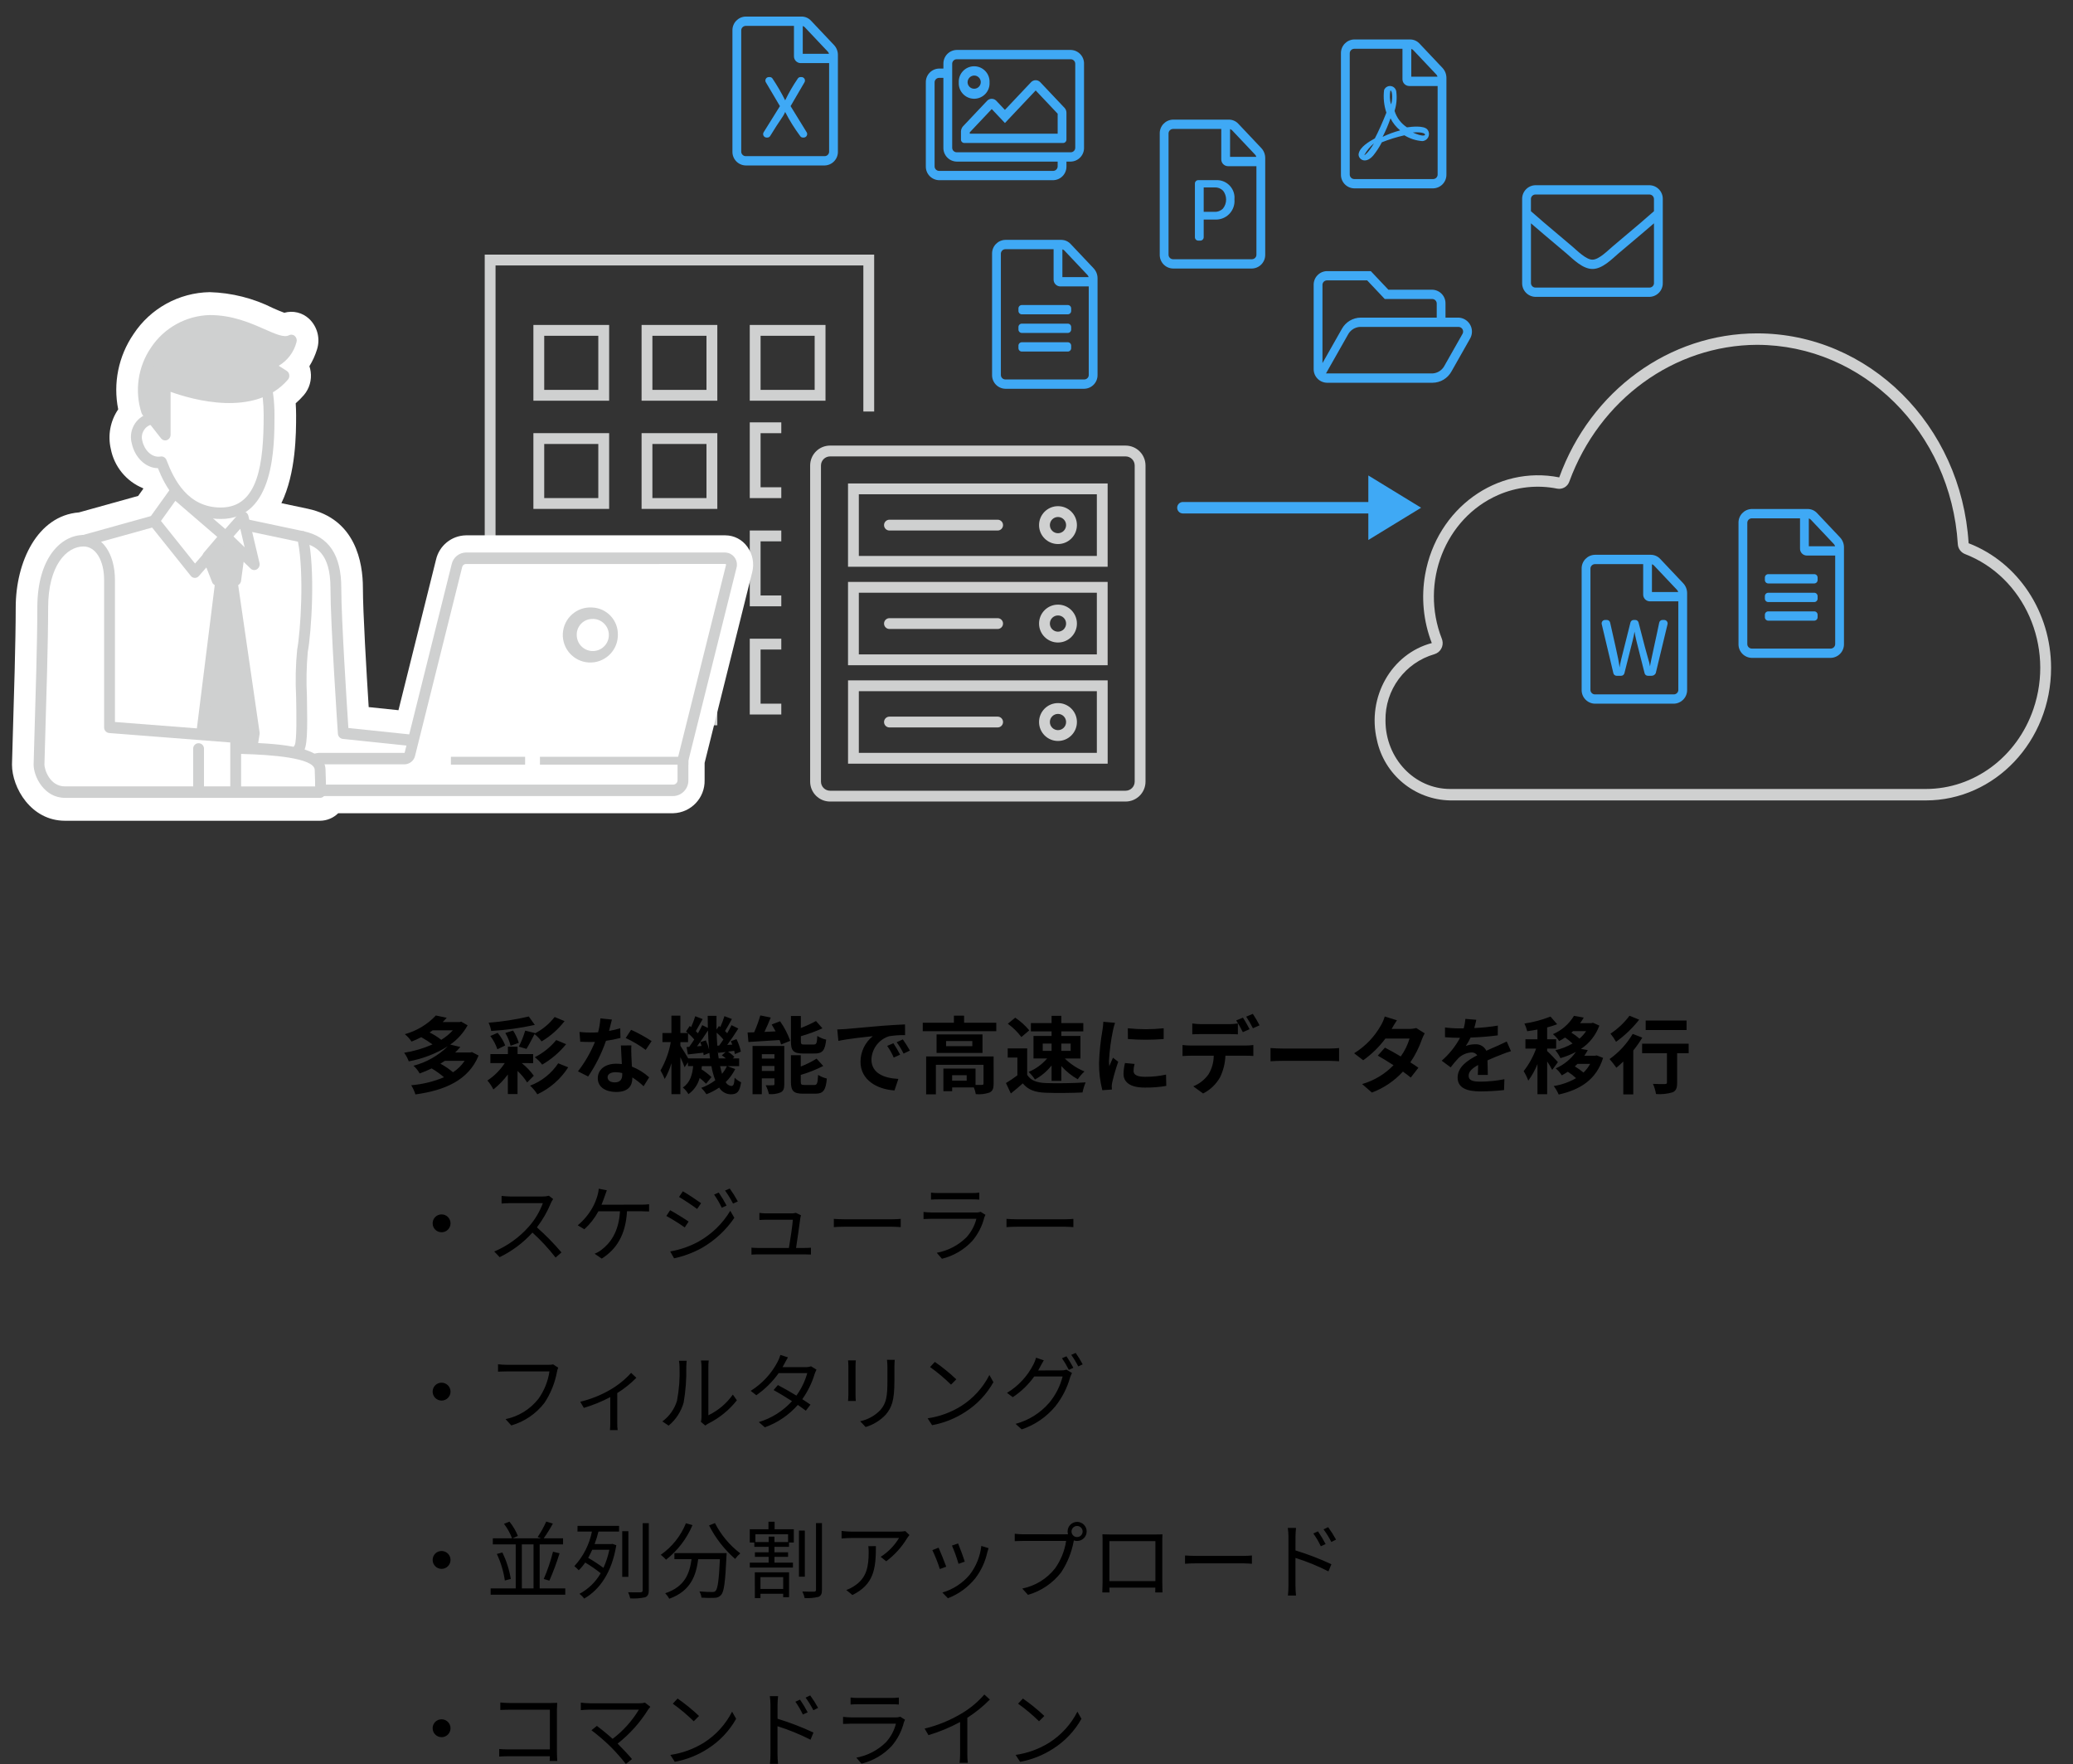 <?xml version="1.0" encoding="UTF-8"?><svg id="_レイヤー_1" xmlns="http://www.w3.org/2000/svg" xmlns:xlink="http://www.w3.org/1999/xlink" viewBox="0 0 665.6 566.286"><rect x="0" y="0" width="665.6" height="566.286" fill="#333333" stroke="none"/><defs><style>.cls-1{fill:#000;}.cls-1,.cls-2,.cls-3,.cls-4,.cls-5{stroke-width:0px;}.cls-6{clip-path:url(#clippath-2);}.cls-2{fill:none;}.cls-7{clip-path:url(#clippath-1);}.cls-8{clip-path:url(#clippath);}.cls-3{fill:#cfd0d0;}.cls-4{fill:#3fa9f5;}.cls-9{clip-path:url(#clippath-3);}.cls-5{fill:#fff;}</style><clipPath id="clippath"><rect class="cls-2" width="665.6" height="265.6"/></clipPath><clipPath id="clippath-1"><rect class="cls-2" x="3.846" y="19.566" width="654.706" height="243.918"/></clipPath><clipPath id="clippath-2"><polygon class="cls-2" points="153.898 78.267 153.898 257.147 250.858 257.147 250.858 132.11 284.154 132.11 284.154 78.267 153.898 78.267"/></clipPath><clipPath id="clippath-3"><rect class="cls-2" x="3.846" y="5.317" width="654.706" height="258.168"/></clipPath></defs><path id="_パス_12258" class="cls-1" d="M138.914,392.723c-.008,1.573,1.26,2.855,2.833,2.864.012 0.0.025 0.0.037-0,1.573.012,2.858-1.253,2.87-2.826 0-.015 0-.029,0-.044.005-1.573-1.267-2.852-2.84-2.857-.01-0-.02-0-.03 0-1.573-.012-2.858,1.253-2.87,2.826-0.0.012-0.0.025-0.0.037ZM176.229,383.862c-.66.177-1.343.259-2.026.243h-10.428c-.81,0-2.35-.135-2.728-.189v2.458c.297-.027,1.783-.135,2.728-.135h10.536c-1.024,2.756-2.544,5.302-4.484,7.51-3.062,3.475-6.866,6.217-11.13,8.023l1.729,1.81c3.989-1.924,7.567-4.602,10.536-7.888,2.706,2.452,5.192,5.137,7.429,8.023l1.891-1.648c-2.43-2.871-5.067-5.562-7.888-8.05,1.86-2.424,3.386-5.086,4.538-7.915.19-.413.416-.809.675-1.182l-1.378-1.06ZM193.14,386.732c.405-.973.756-1.945,1.027-2.728.189-.567.432-1.27.675-1.891l-2.593-.507c-.057.733-.193,1.457-.405,2.161-.37,1.314-.887,2.583-1.54,3.782-1.224,2.221-2.855,4.192-4.809,5.808l2.134,1.27c1.821-1.657,3.347-3.612,4.511-5.781h6.923c-.378,6.848-3.303,10.387-5.95,12.386-.667.521-1.406.942-2.195,1.249l2.296,1.567c4.647-2.972,7.672-7.483,8.104-15.209h4.559c.621,0,1.675.027,2.533.081v-2.33c-.841.096-1.686.141-2.533.135l-12.737.007ZM230.772,382.849l-1.486.648c.945,1.333,1.768,2.748,2.458,4.228l1.54-.702c-.753-1.446-1.595-2.844-2.519-4.187l.007.014ZM234.317,381.552l-1.52.648c.961,1.328,1.819,2.728,2.566,4.187l1.54-.702c-.777-1.433-1.643-2.816-2.593-4.14l.007.007ZM219.243,382.444l-1.216,1.81c1.567.919,4.511,2.87,5.808,3.863l1.27-1.857c-1.168-.858-4.275-2.938-5.869-3.829l.007.014ZM215.191,401.759l1.243,2.195c3.133-.666,6.149-1.795,8.949-3.35,4.149-2.391,7.704-5.687,10.401-9.644l-1.303-2.262c-2.486,4.144-6.017,7.563-10.239,9.914-2.827,1.534-5.886,2.593-9.057,3.134l.007.014ZM215.164,388.522l-1.216,1.837c2.04,1.111,4.013,2.34,5.909,3.681l1.243-1.891c-1.189-.831-4.349-2.776-5.943-3.64l.007.014ZM255.598,400.638c.378-2.485,1.162-7.834,1.378-9.671.043-.286.106-.568.189-.844l-1.648-.777c-.438.129-.894.193-1.351.189h-8.206c-.714-.015-1.427-.071-2.134-.169v2.276c.675-.027,1.378-.081,2.161-.081h8.584c-.081,1.54-.864,6.808-1.27,9.077h-9.779c-.844,0-1.594-.054-2.242-.108v2.242c.783-.054,1.405-.081,2.242-.081h14.804c.567,0,1.567.027,2.053.054v-2.195c-.567.054-1.54.081-2.134.081l-2.647.007ZM267.728,393.939c.844-.081,2.269-.135,3.755-.135h14.831c1.216,0,2.35.108,2.891.135v-2.647c-.594.054-1.567.135-2.918.135h-14.804c-1.52,0-2.945-.081-3.755-.135v2.647ZM314.869,389.022c-.474.176-.981.25-1.486.216h-14.237c-.876-.01-1.751-.066-2.62-.169v2.269c.946-.054,1.972-.081,2.62-.081h14.352c-.557,2.226-1.659,4.278-3.208,5.97-2.604,2.57-5.923,4.295-9.523,4.95l1.675,1.918c3.703-.906,7.062-2.867,9.671-5.646,1.898-2.213,3.249-4.841,3.944-7.672.093-.271.211-.533.351-.783l-1.54-.973ZM298.93,385.105c.729-.054,1.594-.081,2.431-.081h10.59c.919,0,1.837.027,2.485.081v-2.242c-.815.105-1.637.15-2.458.135h-10.617c-.813.014-1.625-.032-2.431-.135v2.242ZM323.162,393.939c.844-.081,2.269-.135,3.755-.135h14.831c1.216,0,2.35.108,2.891.135v-2.647c-.594.054-1.567.135-2.918.135h-14.804c-1.52,0-2.945-.081-3.755-.135l-0,2.647ZM138.914,446.753c0,1.585,1.285,2.87,2.87,2.87,1.585,0,2.87-1.285,2.87-2.87,0-1.585-1.285-2.87-2.87-2.87-1.573-.012-2.858,1.253-2.87,2.826-0.0.015-0.0.029,0,.044ZM177.6,438c-.469.107-.951.152-1.432.135h-13.555c-.891,0-1.945-.081-2.701-.169v2.377c.702-.027,1.621-.081,2.701-.081h13.805c-.466,3.175-1.682,6.194-3.546,8.807-2.633,3.346-6.365,5.653-10.536,6.511l1.837,2.026c4.226-1.219,7.953-3.755,10.637-7.24,1.999-3.015,3.368-6.404,4.025-9.962.079-.465.215-.919.405-1.351l-1.641-1.054ZM202.642,440.728c-2.009,2.22-4.362,4.101-6.97,5.572-2.934,1.671-6.09,2.917-9.374,3.701l1.162,1.972c2.936-.876,5.779-2.036,8.489-3.465v8.273c0,.81-.054,1.918-.108,2.323h2.485c-.112-.769-.157-1.546-.135-2.323v-9.57c2.231-1.384,4.289-3.027,6.132-4.896l-1.682-1.587ZM214.691,457.667c2.316-1.924,3.995-4.505,4.815-7.402.654-3.791.937-7.636.844-11.481,0-.81.108-1.621.135-1.945h-2.492c.128.649.192,1.31.189,1.972.14,3.639-.132,7.282-.81,10.86-.803,2.667-2.453,5-4.701,6.646l2.019,1.351ZM226.469,457.64c.284-.238.592-.446.918-.621,3.585-1.785,6.73-4.34,9.212-7.483l-1.297-1.837c-2.012,2.848-4.718,5.135-7.861,6.646v-15.588c-.001-.668.038-1.336.115-1.999h-2.485c.107.661.163,1.329.169,1.999v16.182c-.002.512-.066,1.022-.189,1.52l1.418,1.182ZM260.407,438.614c-.572.203-1.177.294-1.783.27h-7.375c.216-.351.405-.675.567-1.0.27-.507.756-1.432,1.182-2.134l-2.431-.783c-.215.748-.505,1.472-.864,2.161-1.995,3.848-4.991,7.086-8.672,9.374l1.81,1.405c2.783-1.934,5.21-4.335,7.172-7.098h9.185c-.723,2.593-1.903,5.035-3.485,7.213-2.107-1.27-4.376-2.566-5.943-3.377l-1.378,1.594c1.52.844,3.782,2.195,5.909,3.566-2.883,3.166-6.571,5.491-10.671,6.727l1.945,1.675c4.081-1.46,7.725-3.933,10.59-7.186,1.027.702,1.918,1.351,2.566,1.857l1.486-1.945c-.675-.486-1.594-1.108-2.62-1.756,1.744-2.441,3.076-5.152,3.944-8.023.174-.5.382-.987.621-1.459l-1.756-1.081ZM272.293,436.723c.054.507.108,1.459.108,1.945v8.996c0,.81-.081,1.675-.108,2.08h2.485c-.054-.486-.081-1.378-.081-2.053v-9.016c0-.648.027-1.432.081-1.945l-2.485-.007ZM284.801,436.534c.054.648.135,1.432.135,2.323v4.268c0,5.106-.324,7.294-2.269,9.536-1.747,1.827-4.008,3.081-6.484,3.593l1.756,1.857c2.455-.721,4.674-2.083,6.43-3.944,1.945-2.323,2.81-4.457,2.81-10.941v-4.363c0-.891.054-1.675.108-2.323l-2.485-.007ZM300.166,437.21l-1.54,1.648c2.386,1.703,4.635,3.591,6.727,5.646l1.702-1.702c-2.151-2.031-4.452-3.898-6.882-5.585l-.007-.007ZM297.843,455.31l1.432,2.215c3.783-.692,7.391-2.127,10.617-4.221,3.774-2.394,6.894-5.69,9.077-9.59l-1.297-2.296c-2.064,4.062-5.18,7.495-9.023,9.941-3.286,2.055-6.964,3.403-10.799,3.958l-.007-.007ZM333.34,439.945c.216-.378.432-.756.621-1.135.27-.486.756-1.405,1.182-2.107l-2.485-.844c-.197.751-.48,1.476-.844,2.161-1.917,3.778-4.856,6.942-8.483,9.131l1.857,1.378c2.684-1.77,5.017-4.021,6.882-6.639h9.118c-.79,3.093-2.257,5.972-4.295,8.429-2.839,3.295-6.604,5.658-10.806,6.781l1.965,1.776c4.192-1.414,7.912-3.956,10.752-7.348,2.2-2.756,3.826-5.925,4.782-9.32.163-.495.371-.975.621-1.432l-1.783-1.081c-.567.181-1.161.264-1.756.243l-7.328.007ZM340.985,436.028c.819,1.189,1.552,2.435,2.195,3.728l1.459-.648c-.668-1.274-1.408-2.51-2.215-3.701l-1.439.621ZM343.957,434.947c.841,1.174,1.591,2.412,2.242,3.701l1.432-.648c-.668-1.271-1.417-2.499-2.242-3.674l-1.432.621ZM138.914,500.782c0,1.585,1.285,2.87,2.87,2.87,1.585,0,2.87-1.285,2.87-2.87,0-1.585-1.285-2.87-2.87-2.87-1.573-.012-2.858,1.253-2.87,2.826-0.0.015-0.0.029,0,.044ZM167.55,495.785h3.755v14.129h-3.748l-.007-14.129ZM173.277,509.913v-14.129h7.51v-1.945h-6.213c1.073-1.517,2.056-3.096,2.945-4.728l-2.134-.648c-.769,1.736-1.691,3.399-2.756,4.971l1.108.405h-9.158l1.702-.756c-.663-1.659-1.574-3.207-2.701-4.593l-1.756.702c1.08,1.418,1.954,2.983,2.593,4.647h-6.18v1.945h7.355v14.129h-8.057v2.026h23.962v-2.026h-8.219ZM159.527,498.864c1.274,2.693,2.139,5.561,2.566,8.51l1.918-.486c-.491-2.951-1.401-5.816-2.701-8.51l-1.783.486ZM176.397,507.428c1.254-2.863,2.346-5.794,3.269-8.78l-2.107-.507c-.75,2.994-1.743,5.921-2.972,8.753l1.81.534ZM195.646,497.513c-.401,2.003-1.036,3.953-1.891,5.808-1.572-1.159-3.206-2.23-4.896-3.208.459-.837.891-1.702,1.297-2.593l5.491-.007ZM185.414,491.678h4.647c-.829,4.146-2.782,7.985-5.646,11.096.5.406.97.849,1.405,1.324.778-.754,1.475-1.587,2.08-2.485,1.728,1.038,3.388,2.184,4.971,3.431-1.602,2.802-3.962,5.096-6.808,6.619.572.436,1.084.947,1.52,1.52,4.971-2.87,8.861-8.348,10.299-17.127l-1.243-.432-.324.054h-5.403c.5-1.305.915-2.64,1.243-3.998h6.619v-1.837h-13.339l-.02,1.837ZM201.758,491.543h-1.972v14.669h1.972v-14.669ZM206.35,488.977v21.531c0,.486-.216.648-.702.675-.507,0-2.161.027-3.971-.027.297.631.523,1.292.675,1.972,1.602.103,3.211-.016,4.782-.351.844-.351,1.182-.946,1.182-2.296v-21.504l-1.965-0ZM220.236,489.004c-1.652,4.089-4.459,7.609-8.077,10.131.611.473,1.18.997,1.702,1.567,3.725-2.918,6.644-6.737,8.483-11.096l-2.107-.601ZM216.535,498.594v1.945h5.511c-.621,4.538-2.107,8.834-8.456,10.941.514.525.952,1.118,1.303,1.763,6.862-2.485,8.591-7.375,9.286-12.697h6.97c-.324,6.808-.702,9.509-1.405,10.185-.243.297-.567.351-1.135.351-.621,0-2.296-.027-4.052-.189.368.609.599,1.291.675,1.999,1.412.096,2.828.114,4.241.054.799.008,1.561-.338,2.08-.946.919-1.027,1.324-4.133,1.702-12.427.027-.27.054-.973.054-.973l-16.776-.007ZM227.665,489.706c2.076,4.088,4.919,7.738,8.375,10.752.477-.657,1.03-1.255,1.648-1.783-3.404-2.592-6.183-5.916-8.131-9.725l-1.891.756ZM251.472,506.293v3.809h-7.301v-3.809h7.301ZM242.368,513.02h1.803v-1.378h7.294v1.108h1.891v-7.996h-10.995l.007,8.267ZM253.038,495.055h-4.376v-1.756h-1.857v1.756h-4.255v-2.512h10.482l.007,2.512ZM248.716,488.518h-1.979v2.404h-5.997v4.268h1.459v1.378h4.593v1.756h-4.403v1.459h4.403v1.857h-6.051v1.594h13.859v-1.594h-5.937v-1.857h4.376v-1.459h-4.376v-1.756h4.674v-1.378h1.54v-4.268h-6.166l.007-2.404ZM258.414,491.354h-1.891v14.797h1.891v-14.797ZM262.001,488.95v21.396c0,.459-.169.594-.594.621-.507,0-2.107.027-3.782-.054.334.667.58,1.376.729,2.107,1.487.096,2.981-.032,4.43-.378.844-.351,1.135-.946,1.135-2.323v-21.369h-1.918ZM278.804,496.359c.075.646.111,1.295.108,1.945,0,4.511-.594,8.375-4.782,10.941-.747.496-1.555.893-2.404,1.182l1.972,1.621c6.889-3.431,7.537-8.375,7.537-15.702l-2.431.013ZM290.69,491.523c-.626.101-1.257.158-1.891.169h-15.507c-1.03-.016-2.058-.088-3.08-.216v2.431c1.023-.108,2.051-.164,3.08-.169h15.365c-1.463,2.448-3.48,4.518-5.889,6.045l1.783,1.432c2.705-2.025,4.989-4.558,6.727-7.456.189-.297.54-.702.729-.973l-1.317-1.263ZM307.629,495.494l-1.972.675c.821,1.909,1.525,3.867,2.107,5.862l1.999-.702c-.351-1.195-1.668-4.761-2.134-5.842v.007ZM315.085,496.278c-.376,3.362-1.665,6.558-3.728,9.239-2.291,2.74-5.348,4.734-8.78,5.727l1.783,1.837c3.455-1.322,6.495-3.542,8.807-6.43,1.867-2.452,3.176-5.283,3.836-8.294.108-.351.216-.783.405-1.351l-2.323-.729ZM301.361,496.845l-1.999.783c.938,1.97,1.741,4,2.404,6.078l2.053-.756c-.513-1.412-1.918-4.95-2.458-6.112v.007ZM345.828,493.441c-.984.001-1.782-.796-1.783-1.78v-.003c0-.985.798-1.783,1.783-1.783s1.783.798,1.783,1.783-.798,1.783-1.783,1.783h0ZM328.511,492.55c-.903-.011-1.804-.067-2.701-.169v2.377c.675-.027,1.621-.081,2.674-.081h13.832c-.478,3.172-1.693,6.188-3.546,8.807-2.628,3.346-6.364,5.645-10.536,6.484l1.837,2.026c4.222-1.214,7.947-3.74,10.637-7.213,1.999-3.015,3.368-6.404,4.025-9.962l.054-.297c.331.111.678.168,1.027.169,1.69.02,3.077-1.335,3.096-3.026.02-1.69-1.335-3.077-3.026-3.096s-3.077,1.335-3.096,3.026c-.004.317.042.632.135.935-.324.027-.621.027-.891.027l-13.521-.007ZM370.978,494.744v12.832h-14.777v-12.832h14.777ZM373.194,494.663c0-.675,0-1.432.054-2.107-.81.054-1.783.054-2.377.054h-14.507c-.621,0-1.351-.027-2.404-.054.054.648.054,1.486.054,2.107v13.278c0,.946-.054,2.945-.081,3.269h2.323c-.027-.189-.027-.844-.054-1.54h14.75c0,.729-.027,1.351-.027,1.54h2.323c-.027-.297-.054-2.377-.054-3.242l-0-13.305ZM380.488,502.011c.844-.081,2.269-.135,3.755-.135h14.831c1.216,0,2.35.108,2.891.135v-2.661c-.594.054-1.567.135-2.918.135h-14.804c-1.52,0-2.945-.081-3.755-.135l0,2.661ZM428.979,494.258c-.757-1.386-1.603-2.722-2.533-3.998l-1.486.702c.947,1.28,1.787,2.635,2.512,4.052l1.506-.756ZM425.629,495.69c-.729-1.412-1.55-2.775-2.458-4.079l-1.486.675c.922,1.295,1.726,2.669,2.404,4.106l1.54-.702ZM415.958,493.313c0-.81.081-1.972.169-2.81h-2.647c.149.929.222,1.869.216,2.81v15.709c.001,1.065-.055,2.129-.169,3.188h2.593c-.11-1.059-.167-2.123-.169-3.188v-8.888c3.643,1.146,7.185,2.592,10.59,4.322l.946-2.296c-3.736-1.746-7.591-3.226-11.535-4.43l.007-4.417ZM138.914,554.812c-0,1.585,1.285,2.87,2.87,2.87,1.585,0,2.87-1.285,2.87-2.87 0-1.585-1.285-2.87-2.87-2.87h-0c-1.573-.012-2.858,1.253-2.87,2.826-0.0.015-0.0.029,0,.044ZM178.93,565.321c-.027-.432-.108-1.648-.108-2.62v-13.94c0-.648.054-1.486.081-2.107-.54.027-1.351.054-1.999.054h-13.318c-.984-.003-1.967-.059-2.945-.169v2.404c.648-.027,1.972-.081,2.972-.081h12.94v12.751h-13.264c-1.135,0-2.296-.081-2.999-.135v2.431c.729-.054,1.945-.108,3.053-.108h13.21c-.027.648-.027,1.216-.054,1.52l2.431-0ZM207.08,546.579c-.561.164-1.145.236-1.729.216h-16.101c-.922-.011-1.843-.083-2.756-.216v2.431c.54-.054,1.702-.169,2.756-.169h15.885c-2.184,3.635-5.045,6.818-8.429,9.374-1.837-1.648-4.052-3.431-5.052-4.16l-1.749,1.398c2.174,1.64,4.24,3.418,6.186,5.322,1.724,1.744,3.347,3.584,4.863,5.511l1.972-1.567c-1.081-1.324-2.999-3.35-4.62-4.971,3.895-3.055,7.223-6.769,9.833-10.975.205-.297.431-.579.675-.844l-1.736-1.351ZM217.561,545.282l-1.54,1.648c2.386,1.703,4.635,3.591,6.727,5.646l1.702-1.702c-2.153-2.036-4.456-3.908-6.889-5.599v.007ZM215.231,563.376l1.432,2.215c3.783-.692,7.391-2.127,10.617-4.221,3.774-2.394,6.894-5.69,9.077-9.59l-1.297-2.296c-2.063,4.064-5.179,7.5-9.023,9.948-3.289,2.051-6.969,3.394-10.806,3.944ZM262.676,548.274c-.757-1.386-1.603-2.722-2.533-3.998l-1.486.702c.942,1.283,1.778,2.64,2.499,4.059l1.52-.763ZM259.326,549.706c-.729-1.412-1.55-2.775-2.458-4.079l-1.486.675c.919,1.295,1.722,2.669,2.398,4.106l1.547-.702ZM249.655,547.329c0-.81.081-1.972.169-2.81h-2.654c.149.929.222,1.869.216,2.81v15.723c.001,1.065-.055,2.129-.169,3.188h2.593c-.11-1.059-.166-2.123-.169-3.188v-8.888c3.648,1.148,7.195,2.596,10.603,4.329l.946-2.296c-3.736-1.746-7.591-3.226-11.535-4.43v-4.437ZM289.042,551.111c-.474.176-.981.25-1.486.216h-14.244c-.876-.01-1.751-.066-2.62-.169v2.269c.946-.054,1.972-.081,2.62-.081h14.352c-.557,2.226-1.659,4.278-3.208,5.97-2.601,2.565-5.915,4.288-9.509,4.944l1.675,1.918c3.703-.906,7.062-2.867,9.671-5.646,1.898-2.213,3.249-4.841,3.944-7.672.093-.271.211-.533.351-.783l-1.547-.966ZM273.104,547.194c.729-.054,1.594-.081,2.431-.081h10.59c.919,0,1.837.027,2.485.081v-2.242c-.815.105-1.637.15-2.458.135h-10.617c-.813.014-1.625-.032-2.431-.135v2.242ZM316.057,543.986c-2.042,2.349-4.439,4.363-7.105,5.97-3.746,2.267-7.819,3.944-12.076,4.971l1.243,2.107c3.521-1.058,6.924-2.472,10.158-4.221v10.212c-.001.966-.057,1.931-.169,2.891h2.647c-.125-.958-.181-1.924-.169-2.891v-11.562c2.621-1.682,5.049-3.648,7.24-5.862l-1.769-1.614ZM328.43,545.282l-1.54,1.648c2.386,1.703,4.635,3.591,6.727,5.646l1.702-1.702c-2.153-2.036-4.456-3.908-6.889-5.599l0.0.007ZM326.107,563.382l1.432,2.215c3.783-.692,7.391-2.127,10.617-4.221,3.774-2.394,6.894-5.69,9.077-9.59l-1.297-2.296c-2.064,4.062-5.18,7.495-9.023,9.941-3.289,2.051-6.969,3.394-10.806,3.944l0.0.007Z"/><path id="_パス_12257" class="cls-1" d="M149.187,340.557c-.982,1.464-2.25,2.713-3.728,3.674-1.251-1.057-2.609-1.981-4.052-2.756.507-.297.973-.594,1.432-.919l6.348 0ZM145.405,330.751c-1.09,1.191-2.345,2.219-3.728,3.053-1.162-.905-2.411-1.692-3.728-2.35.351-.243.675-.459 1-.702h6.457ZM151.537,337.748l-.567.135h-4.836c.593-.561,1.152-1.156,1.675-1.783l-3.242-.756c2.304-1.612,4.209-3.727,5.572-6.186l-2.053-1.182-.54.135h-5.403c.459-.459.891-.919,1.297-1.378l-3.492-.736c-2.704,2.879-6.152,4.955-9.962,5.997.828.686,1.553,1.486,2.154,2.377,1.061-.409,2.099-.878,3.107-1.405,1.259.687,2.469,1.461,3.62,2.317-2.904,1.289-5.965,2.191-9.104,2.681.62.845,1.12,1.773,1.486,2.756,4.446-.805,8.7-2.446,12.535-4.836-3.066,3.009-6.866,5.163-11.022,6.247.796.706,1.463,1.545,1.972,2.479,1.32-.46,2.61-1.001,3.863-1.621,1.402.831,2.73,1.78,3.971,2.837-3.357,1.397-6.912,2.263-10.536,2.566.574.92,1.028,1.909,1.351,2.945,9.266-1.27,17.013-4.457,20.288-12.481l-2.134-1.108ZM168.631,330.859c-.52,1.772-1.207,3.491-2.053,5.133l2.458.729c.756-1.182,1.702-3.026,2.593-4.755.857.68,1.62,1.47,2.269,2.35,2.85-1.682,5.353-3.892,7.375-6.511l-3.188-1.324c-1.71,2.212-3.887,4.02-6.375,5.295l.081-.135-3.161-.783ZM178.592,333.885c-1.879,2.305-4.227,4.184-6.889,5.511.903.673,1.704,1.474,2.377,2.377,2.943-1.699,5.548-3.924,7.686-6.565l-3.174-1.324ZM162.248,331.616c.766,1.276,1.335,2.66,1.688,4.106l2.647-.946c-.435-1.39-1.053-2.717-1.837-3.944l-2.499.783ZM169.786,326.321c-4.247.996-8.564,1.664-12.913,1.999.402.839.686,1.73.844,2.647,4.709-.275,9.388-.926,13.994-1.945l-1.925-2.701ZM162.215,335.62c-.582-1.475-1.403-2.845-2.431-4.052l-2.357,1.013c.988,1.287,1.755,2.73,2.269,4.268l2.519-1.229ZM171.184,341.294v-2.897h-4.998v-2.377h-3.107v2.377h-5.626v2.891h4.62c-1.458,2.223-3.354,4.126-5.572,5.592.762.869,1.406,1.834,1.918,2.87,1.747-1.399,3.308-3.015,4.647-4.809v6.288h3.107v-7.429c1.185,1.094,2.223,2.338,3.086,3.701l2.134-2.161c-1.095-1.522-2.395-2.886-3.863-4.052l3.654.007ZM179.234,341.348c-2.18,3.283-5.34,5.795-9.03,7.179.899.816,1.681,1.752,2.323,2.783,4.062-1.889,7.502-4.897,9.914-8.672l-3.208-1.29ZM209.22,334.216c-2.097-1.376-4.299-2.587-6.585-3.62l-1.742,2.641c2.271,1.041,4.426,2.318,6.43,3.809l1.898-2.83ZM199.144,330.109c-1.178.359-2.378.641-3.593.844.378-1.432.702-2.783.919-3.647l-3.701-.378c-.096,1.511-.343,3.009-.736,4.471-.81.054-1.621.081-2.404.081-1.191-.001-2.381-.064-3.566-.189l.243,3.134c1.162.054,2.242.081,3.35.081.459,0,.919,0,1.378-.027-1.387,3.382-3.223,6.562-5.457,9.455l3.269,1.648c2.398-3.553,4.323-7.404,5.727-11.454,1.566-.212,3.118-.519,4.647-.919l-.074-3.1ZM199.792,344.995c-.007,1.432-.601,2.479-2.411,2.479-1.459,0-2.296-.675-2.296-1.675,0-.946 1-1.594,2.533-1.594.728.007,1.454.097,2.161.27l.014.52ZM199.36,335.62c.081,1.621.216,3.971.297,5.97-.567-.054-1.182-.108-1.81-.108-3.728,0-5.909,2.026-5.909,4.647-.007,2.938,2.607,4.424,5.93,4.424,3.809,0,5.16-1.945,5.16-4.43v-.243c1.295.827,2.508,1.776,3.62,2.837l1.783-2.87c-1.62-1.474-3.497-2.637-5.538-3.431-.081-1.324-.135-2.62-.169-3.377-.027-1.182-.081-2.296,0-3.431l-3.363.014ZM233.399,342.266c-.413.884-.939,1.711-1.567,2.458-.216-.729-.432-1.567-.621-2.458l2.188-0ZM220.972,339.774c-.648-1.135-1.945-3.208-2.512-4.052v-1.162h2.458v-2.87c.717.614,1.384,1.284,1.992,2.006-.54.864-1.108,1.675-1.621,2.377l-.844.054.432,2.377c1.52-.169,3.188-.378,4.944-.567.054.297.081.567.108.81l1.837-.729c.081.594.169,1.182.216,1.756h-7.01ZM224.835,334.56c.165.398.309.803.432,1.216l-1.459.108c1.162-1.52,2.431-3.404,3.512-5.079.054,2.161.189,4.241.378,6.213-.25-1.041-.603-2.055-1.054-3.026l-1.81.567ZM230.319,335.695c-.108-1.351-.189-2.728-.216-4.187.781.669,1.504,1.404,2.161,2.195-.459.702-.919,1.378-1.351,1.945l-.594.047ZM230.765,339.774c-.135-.81-.243-1.648-.324-2.533l.169.756c.756-.081,1.54-.189,2.377-.27l-1.216,1.054c.45.309.883.643,1.297 1l-2.303-.007ZM233.547,342.259h3.782v-2.485h-2.046l.507-.459c-.608-.651-1.295-1.223-2.046-1.702l1.999-.27c.09.347.162.699.216,1.054l1.918-.81c-.296-1.385-.768-2.727-1.405-3.991l-1.81.648c.169.351.324.729.459,1.108l-1.621.101c1.182-1.594,2.485-3.566,3.566-5.268l-2.195-1.081c-.378.783-.864,1.702-1.378,2.593l-.702-.702c.675-1.054,1.459-2.512,2.215-3.863l-2.404-.919c-.36,1.191-.802,2.355-1.324,3.485l-.432-.324-.783,1.135c-.027-1.432-.027-2.891,0-4.403h-2.837c0,1.324.027,2.62.054,3.883l-1.81-.891c-.378.81-.844,1.702-1.378,2.62-.189-.216-.432-.459-.675-.702.648-1.081,1.432-2.566,2.195-3.863l-2.377-.919c-.369,1.188-.811,2.352-1.324,3.485l-.459-.351-1.182,1.756c.189.169.405.324.594.507h-2.411v-5.572h-2.87v5.572h-2.884v2.918h2.674c-.57,3.201-1.684,6.28-3.296,9.104.525.87.977,1.783,1.351,2.728.921-1.601,1.646-3.306,2.161-5.079v9.962h2.87v-11.887c.54,1.182,1.081,2.431,1.351,3.242l1.081-1.594v1.216h1.675c-.27,2.728-.946,5.295-3.323,6.889.73.589,1.342,1.311,1.803,2.127,1.77-1.253,3.041-3.09,3.593-5.187.74.555,1.433,1.17,2.073,1.837l1.729-2.134c-.989-.928-2.063-1.76-3.208-2.485.054-.324.108-.675.135-1.027h3.053c.27,1.549.686,3.068,1.243,4.538-1.37,1.037-2.892,1.857-4.511,2.431.633.62,1.195,1.308,1.675,2.053,1.439-.548,2.809-1.264,4.079-2.134.783,1.305,2.179,2.12,3.701,2.161,2.107,0,2.87-.81,3.35-3.863-.769-.368-1.472-.861-2.08-1.459-.135,2.127-.385,2.647-1.06,2.647-.777-.076-1.46-.545-1.81-1.243,1.244-1.216,2.276-2.631,3.053-4.187l-2.512-.946ZM261.589,338.207c2.485,0,3.323-1,3.674-4.457-1.007-.226-1.967-.626-2.837-1.182-.108,2.35-.297,2.756-1.162,2.756h-2.938c-1.027,0-1.182-.108-1.182-1.081v-1.594c2.367-.671,4.681-1.518,6.923-2.533l-2.067-2.337c-1.572.85-3.196,1.599-4.863,2.242v-3.856h-3.188v8.131c0,2.972.756,3.917,3.917,3.917l3.721-.007ZM244.61,343.799v-1.594h4.052v1.594h-4.052ZM248.662,338.423v1.405h-4.052v-1.405h4.052ZM251.823,335.776h-10.191v15.507h2.978v-5.106h4.052v1.81c0,.324-.108.405-.432.405-.792.042-1.585.042-2.377,0,.461.898.806,1.851,1.027,2.837,1.286.128,2.583-.058,3.782-.54.891-.459,1.162-1.243,1.162-2.647l-0-12.265ZM247.771,328.887c.432.702.864,1.459,1.27,2.215l-3.593.169c.675-1.432,1.405-3.053,2.026-4.62l-3.35-.675c-.536,1.85-1.198,3.662-1.979,5.423-.756.027-1.459.054-2.107.054l.27,3.053c2.756-.169,6.43-.378,9.995-.621.198.464.361.943.486,1.432l2.945-1.182c-.803-2.231-1.902-4.343-3.269-6.281l-2.695,1.033ZM258.354,348.311c-1.054,0-1.243-.135-1.243-1.081v-2.154c2.49-.726,4.905-1.687,7.213-2.87l-2.134-2.35c-1.611 1-3.311,1.848-5.079,2.533v-3.647h-3.161v8.483c0,2.972.783,3.883,3.944,3.883h3.836c2.593,0,3.404-1.054,3.755-4.863-.991-.244-1.938-.638-2.81-1.168-.135,2.728-.324,3.242-1.243,3.242l-3.08-.007ZM286.854,334.911l-1.999.844c.83,1.173,1.536,2.43,2.107,3.748l2.053-.919c-.646-1.267-1.368-2.494-2.161-3.674ZM289.88,333.669l-1.972.919c.846,1.147,1.588,2.367,2.215,3.647l2.026-.973c-.693-1.237-1.45-2.436-2.269-3.593ZM268.835,330.481l.351,3.674c3.107-.675,8.726-1.27,11.049-1.52-2.49,2.011-3.94,5.039-3.944,8.24,0,5.808,5.295,8.834,10.914,9.185l1.243-3.701c-4.538-.216-8.645-1.81-8.645-6.213.107-3.438,2.369-6.436,5.646-7.483,1.705-.278,3.433-.396,5.16-.351l-.027-3.444c-1.891.081-4.809.243-7.564.459-4.896.432-9.32.844-11.562,1.027-.507.047-1.54.101-2.62.128ZM310.384,346.933h-4.674v-1.756h4.674v1.756ZM319.029,339.153h-21.666v12.157h3.134v-9.482h15.29v6.024c0,.324-.108.405-.507.432-.297.027-1.135.027-2.053,0v-5.234h-10.32v7.26h2.81v-1.216h6.97c.295.692.504,1.418.621,2.161,1.478.134,2.968-.038,4.376-.507,1.054-.486,1.351-1.351,1.351-2.837l-.007-8.76ZM312.194,335.857h-8.429v-1.648h8.429v1.648ZM300.713,332.075v5.943h14.75v-5.943h-14.75ZM309.547,328.32v-2.269h-3.269v2.269h-10.002v2.728h23.611v-2.728h-10.34ZM343.775,335.019v2.35h-2.999v-2.35l2.999-0ZM334.806,335.019h2.837v2.35h-2.837l0-2.35ZM337.642,332.561h-5.808v7.24h4.376c-1.618,1.884-3.653,3.364-5.943,4.322.783.715,1.464,1.533,2.026,2.431,2.074-1.124,3.894-2.662,5.349-4.518v4.944h3.134v-4.748c1.51,1.695,3.29,3.128,5.268,4.241.624-.916,1.349-1.759,2.161-2.512-2.357-.964-4.504-2.377-6.321-4.16h5.025v-7.24h-6.132v-1.459h7.051v-2.674h-7.051v-2.323h-3.134v2.323h-6.646v2.674h6.646v1.459ZM330.483,330.778c-1.304-1.565-2.823-2.939-4.511-4.079l-2.377,1.945c1.655,1.2,3.121,2.641,4.349,4.275l2.539-2.141ZM329.808,336.559h-6.247v2.945h3.107v5.7c-1.176.899-2.402,1.729-3.674,2.485l1.567,3.35c1.459-1.135,2.647-2.195,3.836-3.242,1.756,2.107,3.971,2.87,7.294,2.999,3.208.135,8.645.081,11.887-.081.223-1.112.558-2.198 1-3.242-3.593.27-9.671.351-12.832.216-2.81-.108-4.836-.844-5.943-2.647l.007-8.483ZM362.124,330.103l.027,3.458c3.821.297,7.66.297,11.481,0v-3.458c-3.825.406-7.683.406-11.508,0ZM361.206,341.26c-.279,1.14-.435,2.305-.466,3.478,0,2.728,2.195,4.403,6.808,4.403,2.319.036,4.637-.145,6.923-.54l-.081-3.62c-2.201.478-4.447.714-6.7.702-2.701,0-3.728-.702-3.728-1.891.011-.758.12-1.512.324-2.242l-3.08-.29ZM354.256,328.023c-.032.878-.123,1.754-.27,2.62-.622,3.499-.993,7.038-1.108,10.59-.028,2.951.326,5.893,1.054,8.753l3.08-.216c-.027-.378-.027-.81-.054-1.108.023-.418.08-.834.169-1.243.521-2.22,1.159-4.412,1.911-6.565l-1.675-1.297c-.378.864-.81,1.756-1.182,2.701-.075-.573-.111-1.151-.108-1.729.187-3.297.62-6.575,1.297-9.806.173-.804.389-1.597.648-2.377l-3.762-.324ZM404.423,329.157c-.647-1.266-1.369-2.493-2.161-3.674l-2.134.891c.804,1.193,1.526,2.438,2.161,3.728l2.134-.946ZM401.215,330.4c-.507-1-1.459-2.701-2.134-3.701l-2.161.891c.784,1.209,1.496,2.463,2.134,3.755l2.161-.946ZM394.542,331.967c.946,0,1.999.027,2.918.081v-3.485c-.966.139-1.941.211-2.918.216h-8.834c-.967-.003-1.933-.075-2.891-.216v3.485c.81-.054,1.972-.081,2.891-.081l8.834 0ZM382.277,335.641c-.867-.002-1.733-.058-2.593-.169v3.546c.756-.054,1.81-.108,2.593-.108h7.429c-.007,2.105-.586,4.169-1.675,5.97-1.227,1.732-2.927,3.073-4.896,3.863l3.161,2.296c2.282-1.155,4.171-2.96,5.43-5.187,1.058-2.167,1.648-4.533,1.729-6.943h6.511c.756,0,1.783.027,2.458.081v-3.512c-.815.106-1.636.162-2.458.169l-17.688-.007ZM407.941,340.692c1-.081,2.81-.135,4.349-.135h14.5c1.135,0,2.512.108,3.161.135v-4.241c-.702.054-1.918.169-3.161.169h-14.507c-1.405,0-3.377-.081-4.349-.169l.007,4.241ZM454.711,330.022c-.766.207-1.557.307-2.35.297h-5.538l.027-.027c.324-.567,1.027-1.81,1.675-2.756l-3.917-1.216c-.281.994-.69,1.948-1.216,2.837-2.06,3.674-5.024,6.761-8.611,8.969l2.918,2.242c2.729-1.934,5.136-4.286,7.132-6.97h7.753c-.622,2.06-1.578,4.004-2.83,5.754-1.81-1.081-3.647-2.107-5.079-2.837l-2.296,2.566c1.378.783,3.208,1.891,5.052,3.08-2.774,2.861-6.247,4.948-10.077,6.051l3.134,2.728c3.804-1.426,7.217-3.731,9.962-6.727.869.597,1.708,1.237,2.512,1.918l2.458-3.161c-.675-.486-1.594-1.108-2.593-1.729,1.567-2.29,2.821-4.779,3.728-7.402.243-.663.542-1.305.891-1.918l-2.735-1.702ZM477.714,345.076c-.027-1.216-.081-3.188-.108-4.674,1.648-.756,3.161-1.351,4.349-1.81,1.039-.441,2.104-.82,3.188-1.135l-1.351-3.107c-.973.459-1.918.919-2.945,1.378-1.108.486-2.242.946-3.62,1.594-.643-1.365-2.061-2.192-3.566-2.08-1.033-.008-2.059.175-3.026.54.598-.849,1.114-1.754,1.54-2.701,2.919-.088,5.831-.322,8.726-.702l.027-3.134c-2.503.416-5.029.678-7.564.783.324-1.081.507-1.999.648-2.647l-3.512-.297c-.073,1.034-.254,2.057-.54,3.053h-1.297c-1.572.009-3.142-.091-4.701-.297v3.134c1.459.135,3.431.189,4.511.189h.324c-1.502,2.786-3.498,5.275-5.889,7.348l2.87,2.134c.773-1.027,1.602-2.01,2.485-2.945,1.133-1.09,2.618-1.741,4.187-1.837.738-.044,1.444.305,1.857.919-3.053,1.567-6.294,3.728-6.294,7.132,0,3.458,3.161,4.457,7.348,4.457,2.527-.015,5.052-.159,7.564-.432l.108-3.485c-2.503.497-5.046.76-7.598.783-2.62,0-3.883-.405-3.883-1.891,0-1.324,1.081-2.377,3.053-3.458-.027,1.162-.054,2.404-.108,3.188l3.215-0ZM500.217,340.969c-.507-.594-2.728-2.945-3.458-3.546v-.79h2.891v-2.992h-2.891v-3.809c1.089-.278,2.16-.621,3.208-1.027l-2.134-2.458c-2.699,1.059-5.508,1.812-8.375,2.242.393.782.692,1.607.891,2.458,1.054-.135,2.161-.324,3.296-.54v3.134h-3.863v2.992h3.431c-.944,2.608-2.293,5.052-3.998,7.24.602.962,1.101,1.985,1.486,3.053,1.207-1.648,2.199-3.443,2.951-5.342v9.698h3.107v-10.536c.601.872,1.142,1.784,1.621,2.728l1.837-2.506ZM510.564,341.537c-.563,1.032-1.283,1.971-2.134,2.783-.875-.733-1.808-1.395-2.789-1.979.297-.27.594-.54.864-.81l4.059.007ZM509.267,331.028c-.592.898-1.311,1.705-2.134,2.398-.802-.72-1.67-1.363-2.593-1.918.189-.169.378-.324.54-.486l4.187.007ZM512.671,338.808l-.567.108h-3.404c.404-.581.774-1.185,1.108-1.81l-2.195-.378c2.721-1.797,4.792-4.42,5.909-7.483l-2.053-.919-.507.135h-3.62c.43-.569.821-1.167,1.168-1.79l-3.134-.567c-1.576,2.624-3.939,4.685-6.754,5.889.769.639,1.442,1.385,1.999,2.215.675-.351,1.297-.756,1.891-1.135.853.572,1.657,1.214,2.404,1.918-1.725.998-3.593,1.727-5.538,2.161.657.769,1.211,1.621,1.648,2.533,1.723-.488,3.39-1.158,4.971-1.999-1.64,2.321-3.881,4.152-6.484,5.295.767.636,1.424,1.393,1.945,2.242.675-.378,1.324-.756,1.945-1.162.942.603,1.828,1.291,2.647,2.053-2.219,1.28-4.655,2.138-7.186,2.533.655.832,1.191,1.75,1.594,2.728,6.869-1.526,12.103-4.768,14.264-11.765l-2.053-.804ZM541.523,327.624h-13.129v3.053h13.129v-3.053ZM523.2,326.077c-1.682,2.261-3.749,4.209-6.105,5.754.668.821,1.264,1.698,1.783,2.62,2.801-2.004,5.303-4.396,7.429-7.105l-3.107-1.27ZM524.227,331.913c-1.881,3.185-4.413,5.937-7.429,8.077.783.886,1.516,1.815,2.195,2.783.729-.594,1.459-1.27,2.215-1.999v10.563h3.208v-14.102c1.059-1.308,2.025-2.689,2.891-4.133l-3.08-1.189ZM542.192,335.046h-14.939v3.053h7.969v9.401c0,.405-.189.507-.675.507-.486.027-2.269.027-3.809-.054.463,1.043.79,2.142.973,3.269,1.774.136,3.558-.047,5.268-.54,1.182-.486,1.52-1.378,1.52-3.107v-9.475h3.701l-.007-3.053Z"/><g class="cls-8"><g id="_グループ_4421"><path id="_パス_8810" class="cls-3" d="M352.176,241.688h-76.421v-19.798h76.421v19.798ZM355.65,218.416h-83.36v26.746h83.36l-0-26.746Z"/><g id="_グループ_4416"><g class="cls-7"><g id="_グループ_4415"><path id="_パス_8811" class="cls-3" d="M339.699,229.184c1.439,0,2.605,1.166,2.605,2.605s-1.166,2.605-2.605,2.605c-1.439,0-2.605-1.166-2.605-2.605.001-1.438,1.167-2.604,2.605-2.605M339.699,225.71c-3.358,0-6.08,2.722-6.08,6.08 0,3.358,2.722,6.08,6.08,6.08s6.08-2.722,6.08-6.08-2.722-6.08-6.08-6.08h0"/><path id="_パス_8812" class="cls-3" d="M352.176,210.08h-76.421v-19.798h76.421v19.798ZM355.643,186.811h-83.36v26.746h83.36l-0-26.746Z"/><path id="_パス_8813" class="cls-3" d="M339.699,197.576c1.439,0,2.605,1.166,2.605,2.605s-1.166,2.605-2.605,2.605c-1.439,0-2.605-1.166-2.605-2.605.001-1.438,1.167-2.604,2.605-2.605M339.699,194.102c-3.358,0-6.08,2.722-6.08,6.08 0,3.358,2.722,6.08,6.08,6.08s6.08-2.722,6.08-6.08-2.722-6.08-6.08-6.08h0"/><path id="_パス_8814" class="cls-3" d="M352.176,178.472h-76.421v-19.798h76.421v19.798ZM355.643,155.203h-83.36v26.742h83.36l-0-26.742Z"/><path id="_パス_8815" class="cls-3" d="M339.699,165.968c1.439,0,2.605,1.166,2.605,2.605s-1.166,2.605-2.605,2.605c-1.439,0-2.605-1.166-2.605-2.605.001-1.438,1.167-2.604,2.605-2.605M339.699,162.494c-3.358,0-6.08,2.722-6.08,6.08 0,3.358,2.722,6.08,6.08,6.08s6.08-2.722,6.08-6.08-2.722-6.08-6.08-6.08h0"/><path id="_パス_8816" class="cls-3" d="M361.403,146.517c1.615.002,2.924,1.311,2.925,2.926v101.475c-.001,1.615-1.31,2.925-2.925,2.926h-94.88c-1.615-.002-2.925-1.311-2.926-2.926v-101.472c.002-1.615,1.311-2.925,2.926-2.926l94.88-.003ZM361.403,143.043h-94.88c-3.535,0-6.4,2.865-6.4,6.4h0v101.475c0,3.535,2.865,6.4,6.4,6.4h94.88c3.535,0,6.4-2.865,6.4-6.4v-101.472c0-3.535-2.865-6.4-6.4-6.4"/><path id="_パス_8817" class="cls-3" d="M320.32,166.84h-34.734c-.959,0-1.737.778-1.737,1.737,0,.959.778,1.737,1.737,1.737h34.734c.959,0,1.737-.778,1.737-1.737,0-.959-.778-1.737-1.737-1.737"/><path id="_パス_8818" class="cls-3" d="M320.32,198.448h-34.734c-.959,0-1.737.778-1.737,1.737,0,.959.778,1.737,1.737,1.737h34.734c.959,0,1.737-.778,1.737-1.737,0-.959-.778-1.737-1.737-1.737"/><path id="_パス_8819" class="cls-3" d="M320.32,230.056h-34.734c-.959,0-1.737.778-1.737,1.737,0,.959.778,1.737,1.737,1.737h34.734c.959,0,1.737-.778,1.737-1.737,0-.959-.778-1.737-1.737-1.737"/></g></g></g><g id="_グループ_4418"><g class="cls-6"><g id="_グループ_4417"><path id="_パス_8820" class="cls-3" d="M277.205,258.89h-118.096V85.219h118.096v173.67ZM280.678,81.741h-125.043v180.622h125.043V81.741Z"/><path id="_パス_8821" class="cls-3" d="M192.104,125.163h-17.366v-17.366h17.366v17.366ZM195.584,104.318h-24.32v24.32h24.32v-24.32Z"/><path id="_パス_8822" class="cls-3" d="M261.573,125.163h-17.366v-17.366h17.366v17.366ZM265.053,104.318h-24.32v24.32h24.32l0-24.32Z"/><path id="_パス_8823" class="cls-3" d="M226.838,125.163h-17.366v-17.366h17.366v17.366ZM230.318,104.318h-24.32v24.32h24.32v-24.32Z"/><path id="_パス_8824" class="cls-3" d="M192.104,159.896h-17.366v-17.366h17.366v17.366ZM195.584,139.051h-24.32v24.32h24.32v-24.32Z"/><path id="_パス_8825" class="cls-3" d="M261.573,156.424h-17.366v-17.366h17.366v17.366ZM265.053,135.579h-24.32v24.32h24.32l0-24.32Z"/><path id="_パス_8826" class="cls-3" d="M226.838,159.896h-17.366v-17.366h17.366v17.366ZM230.318,139.051h-24.32v24.32h24.32v-24.32Z"/><path id="_パス_8827" class="cls-3" d="M192.104,194.63h-17.366v-17.366h17.366v17.366ZM195.584,173.786h-24.32v24.32h24.32v-24.32Z"/><path id="_パス_8828" class="cls-3" d="M261.573,191.157h-17.366v-17.366h17.366v17.366ZM265.053,170.312h-24.32v24.32h24.32l0-24.32Z"/><path id="_パス_8829" class="cls-3" d="M226.838,194.63h-17.366v-17.366h17.366v17.366ZM230.318,173.786h-24.32v24.32h24.32v-24.32Z"/><path id="_パス_8830" class="cls-3" d="M192.104,229.365h-17.366v-17.366h17.366v17.366ZM195.584,208.52h-24.32v24.32h24.32v-24.32Z"/><path id="_パス_8831" class="cls-3" d="M261.573,225.891h-17.366v-17.366h17.366v17.366ZM265.053,205.046h-24.32v24.32h24.32l0-24.32Z"/><path id="_パス_8832" class="cls-3" d="M226.838,229.365h-17.366v-17.366h17.366v17.366ZM230.318,208.52h-24.32v24.32h24.32v-24.32Z"/></g></g></g><g id="_グループ_4420"><g class="cls-9"><g id="_グループ_4419"><path id="_パス_8834" class="cls-3" d="M564.179,110.701c34.024.053,62.187,28,64.432,63.931.066,1.427.957,2.685,2.282,3.221,19.067,7.338,28.906,29.648,21.973,49.83-5.28,15.36-19.072,25.6-34.518,25.6h-152.739c-11.461,0-20.755-9.822-20.758-21.954-.186-9.844,6.261-18.586,15.72-21.317,1.904-.565,3.02-2.534,2.528-4.458-.042-.172-.096-.341-.16-.506-7.051-18.006,1.029-38.653,18.042-46.114,5.977-2.633,12.623-3.353,19.026-2.059,1.685.305,3.339-.675,3.882-2.299,9.667-26.354,33.587-43.762,60.296-43.877M564.182,107.021c-28.179,0-53.44,18.384-63.542,46.232-20.014-3.981-39.29,9.963-43.051,31.146-1.317,7.405-.579,15.029,2.134,22.043-12.982,3.432-20.872,17.352-17.63,31.09,2.37,11.156,12.118,19.205,23.52,19.424h152.736c22.21,0,40.211-19.056,40.211-42.56,0-17.902-10.584-33.888-26.478-40-2.323-37.888-32.035-67.37-67.902-67.373"/><path id="_パス_8835" class="cls-5" d="M239.957,175.536c-1.619-2.296-4.249-3.668-7.059-3.68h-83.304c-4.616.091-8.577,3.317-9.6,7.819l-12.056,48.32-9.56-.998c-.691-10.97-1.858-30.578-1.858-38.272,0-8.09-2.301-22.144-17.704-25.405l-8.469-1.792c4.717-9.69,4.728-22.443,4.728-28.286,0-1.304-.058-2.549-.13-3.778.94-.821,1.821-1.707,2.637-2.651,1.764-2.082,2.552-4.819,2.166-7.52-.082-.59-.218-1.171-.406-1.736,1.037-1.679,1.857-3.484,2.44-5.37,1.118-3.5.127-7.331-2.547-9.85-2.131-1.989-5.146-2.722-7.952-1.931-.922-.304-2.454-.978-3.637-1.499-6.318-3.17-13.254-4.918-20.32-5.12-9.891.174-19.056,5.228-24.48,13.501-4.815,7.052-6.58,15.749-4.896,24.12-2.525,3.699-3.391,8.284-2.39,12.65,1.086,5.708,4.987,10.478,10.366,12.675.029.058.059.109.086.16l-1.651,2.307-19.014,5.296c-13.323,1.04-20.304,15.851-20.304,30.526,0,10.597-.59,29.933-.944,41.485-.176,5.605-.253,8.112-.253,8.96,0,7.36,6.062,18.018,17.026,18.018h81.906c2.176-.023,4.259-.889,5.81-2.416h107.59c5.711-.173,10.207-4.932,10.056-10.643v-5.506l15.28-61.224c.717-2.816.146-5.805-1.557-8.16"/><path id="_パス_8836" class="cls-3" d="M232.898,181.05c.073-.004.141.033.179.094.046.059.061.136.04.208l-15.453,61.92c-.076.307-.115.623-.115.939v6.221c.021.779-.592,1.428-1.371,1.453h-113.699c-1.8-.098-3.18-1.636-3.082-3.436.09-1.664,1.419-2.992,3.082-3.082h27.437c1.616-.033,3.001-1.162,3.36-2.738l15.123-60.597c.128-.562.622-.964,1.198-.976l83.301-.006ZM232.898,177.37h-83.304c-2.193.043-4.073,1.576-4.557,3.715l-15.122,60.605h-27.437c-3.83.225-6.753,3.513-6.527,7.343.207,3.516,3.012,6.32,6.527,6.527h113.698c2.753-.08,4.921-2.375,4.845-5.128v-6.221l15.453-61.92c.577-2.06-.625-4.198-2.685-4.775-.291-.081-.59-.129-.892-.141"/><path id="_パス_8837" class="cls-3" d="M190.045,198.698c2.844-.162,5.281,2.013,5.443,4.857s-2.013,5.281-4.857,5.443c-2.844.162-5.281-2.013-5.443-4.857-.006-.097-.008-.195-.008-.292-.073-2.764,2.102-5.066,4.866-5.15M190.045,195.018c-4.875-.277-9.052,3.45-9.33,8.325-.277,4.875,3.45,9.052,8.325,9.33,4.875.277,9.052-3.45,9.33-8.325.01-.167.014-.335.014-.503.131-4.739-3.601-8.689-8.339-8.827"/><rect id="_長方形_8372" class="cls-3" x="173.366" y="242.946" width="47.654" height="2.522"/><rect id="_長方形_8373" class="cls-3" x="144.773" y="242.946" width="23.827" height="2.522"/><path id="_パス_8838" class="cls-5" d="M68.525,106.76c10.72,0,17.87,10.08,17.87,26.48,0,13.87-1.192,31.52-15.488,31.52-11.914,0-16.68-10.08-19.062-16.392-7.149,1.261-11.914-11.349-3.574-13.87,0-8.827,1.192-27.741,20.253-27.741"/><path id="_パス_8839" class="cls-3" d="M70.907,166.603c-12.882,0-18.147-11.115-20.197-16.302-4.235-.062-7.509-3.814-8.371-7.859-1.059-3.693.725-7.608,4.206-9.232.245-13.208,4.379-28.288,21.978-28.288,11.912,0,19.608,11.115,19.608,28.32,0,9.982,0,33.363-17.224,33.363M51.846,146.534c.724.012,1.366.471,1.61,1.154,2.474,6.534,6.971,15.238,17.451,15.238,12.086,0,13.752-14.267,13.752-29.686,0-15.2-6.181-24.64-16.134-24.64-12.459,0-18.517,8.48-18.517,25.904.011.8-.5,1.513-1.261,1.76-2.271.571-3.649,2.875-3.078,5.146.018.073.039.146.061.217.587,2.762,2.984,5.421,5.832,4.928.094-.018.19-.026.286-.026M48.272,134.498h0Z"/><path id="_パス_8840" class="cls-3" d="M47.08,131.979l5.957,7.566v-16.394s26.21,11.349,38.128-2.522l-5.962-3.781s5.957,0,8.339-7.566c-4.765,2.522-13.051-6.306-26.21-6.306-13.106,0-25.019,13.87-20.253,29.003"/><path id="_パス_8841" class="cls-3" d="M53.04,141.384c-.523-.004-1.015-.248-1.334-.662l-5.955-7.565c-.143-.176-.251-.378-.32-.594-2.269-7.089-1.143-14.828,3.051-20.978,4.207-6.344,11.24-10.242,18.85-10.446,7.299,0,13.034,2.526,17.642,4.557,3.496,1.541,6.254,2.755,7.792,1.942.629-.335,1.401-.232,1.92.256.534.503.733,1.268.51,1.968-.831,3.173-2.878,5.891-5.698,7.566l2.56,1.626c.454.294.756.772.826,1.309.077.541-.08,1.089-.434,1.506-10.539,12.262-30.715,6.434-37.674,3.918v13.76c.011.757-.444,1.444-1.146,1.728-.188.072-.389.11-.59.11M48.63,131.075l2.672,3.394v-11.315c-.005-.603.281-1.171.768-1.526.473-.34,1.09-.407,1.626-.176.24.104,23.04,9.76,34.629-.48l-4.014-2.546c-.678-.449-.992-1.282-.779-2.067.188-.777.876-1.33,1.675-1.346,2.258-.229,4.269-1.53,5.403-3.496-2.421-.491-4.764-1.306-6.966-2.424-5.063-2.587-10.626-4.045-16.307-4.275-11.266.47-20.017,9.984-19.547,21.25.071,1.698.353,3.38.841,5.008"/><path id="_パス_8842" class="cls-3" d="M62.568,185.52h-.038c-.502-.016-.971-.254-1.28-.65l-13.112-16.397c-.527-.669-.55-1.605-.058-2.299l6.552-9.134c.276-.391.703-.65,1.178-.714.471-.06.945.085,1.302.397l15.222,13.102,4.454-5.05c.42-.488,1.083-.691,1.704-.523.63.182,1.11.693,1.251,1.333l3.574,15.131c.189.776-.132,1.588-.8,2.026-.655.416-1.51.324-2.061-.222l-7.861-7.595-8.757,10.01c-.32.374-.788.589-1.28.59M51.68,167.232l10.938,13.683,7.338-8.387-13.651-11.749-4.624,6.453ZM74.965,172.226l3.584,3.466-1.402-5.939-2.182,2.474Z"/><path id="_パス_8843" class="cls-3" d="M26.826,175.429c-.809-.017-1.502-.582-1.68-1.371-.252-.958.293-1.944,1.238-2.24l22.637-6.302c.925-.237,1.868.32,2.105,1.246.005.021.01.042.015.063.254.957-.291,1.945-1.237,2.24l-22.635,6.304c-.144.04-.293.06-.443.061"/><path id="_パス_8844" class="cls-3" d="M95.926,242.262c-.425-.002-.834-.165-1.144-.456-.724-.69-.793-1.82-.16-2.594.717-1.357.56-9.92.456-15.582-.271-5.032-.158-10.077.339-15.091,1.104-5.858,2.259-24.464.259-34.638l-16.768-3.549c-.963-.235-1.566-1.193-1.362-2.163.15-.951,1.043-1.599,1.993-1.449.017.003.035.006.052.009l17.87,3.782c.673.153,1.197.681,1.344,1.355,2.56,10.819,1.152,31.36.018,37.376-.426,4.754-.516,9.532-.27,14.299.21,11.459.149,16.302-1.318,18.08-.319.394-.798.624-1.306.627"/><path id="_パス_8845" class="cls-3" d="M131.371,239.424c-.057 0-.114-.003-.171-.01l-21.146-2.206c-.861-.111-1.519-.822-1.563-1.69-.098-1.44-2.386-35.502-2.386-46.789,0-11.115-4.715-13.613-9.328-14.589-.963-.236-1.565-1.193-1.362-2.163.148-.949,1.038-1.598,1.987-1.45.019.003.039.006.058.01,8.16,1.726,12.118,7.68,12.118,18.194,0,9.805,1.821,38.051,2.275,44.982l19.68,2.053c.981.132,1.675,1.027,1.558,2.01-.062.915-.809,1.633-1.726,1.658"/><path id="_パス_8846" class="cls-3" d="M66.738,178.637l2.979,7.566h5.96l1.192-8.827-4.765-5.043-5.366,6.304Z"/><path id="_パス_8847" class="cls-3" d="M75.675,188.04h-5.958c-.715-.013-1.35-.461-1.6-1.131l-2.976-7.565c-.259-.654-.14-1.397.31-1.938l5.362-6.306c.31-.37.762-.591,1.245-.608.486-.022.956.176,1.28.539l4.763,5.043c.389.419.569.992.49,1.558l-1.192,8.829c-.097.881-.83,1.556-1.717,1.578M70.882,184.36h3.293l.856-6.339-2.858-3.024-3.402,4,2.11,5.363Z"/><path id="_パス_8848" class="cls-3" d="M74.482,186.194h-3.574l-6.256,50.123,5.064,5.36,10.72,1.261,1.192-7.566-7.146-49.178Z"/><path id="_パス_8849" class="cls-3" d="M80.44,244.784c-.065-0-.13-.004-.195-.011l-10.72-1.261c-.397-.048-.764-.235-1.037-.528l-5.064-5.358c-.385-.415-.566-.979-.493-1.541l6.256-50.13c.087-.892.826-1.578,1.722-1.6h3.574c.88.022,1.611.686,1.715,1.56l7.149,49.178c.029.192.029.388,0,.581l-1.192,7.566c-.112.864-.839,1.517-1.71,1.534M70.525,239.92l8.48.997.875-5.557-6.888-47.325h-.562l-5.942,47.627,4.037,4.258Z"/><path id="_パス_8850" class="cls-5" d="M75.376,240.107c3.87.32,27.102-.32,27.402,6.936.299,7.256,0,7.25,0,7.25h-27.104"/><path id="_パス_8851" class="cls-3" d="M102.781,256.139h-27.106c-1.016-.042-1.806-.9-1.763-1.917.04-.957.806-1.723,1.763-1.763h25.506c0-.973-.019-2.61-.13-5.333-.16-3.893-14.414-4.85-22.899-5.074-1.304-.035-2.317-.062-2.902-.11-.984-.108-1.697-.988-1.6-1.973.035-.971.852-1.73,1.823-1.695.014.001.027.001.041.002.549.046,1.501.069,2.72.101,13.482.355,25.997,1.642,26.282,8.587.32,7.722.069,8-.48,8.597-.32.36-.777.568-1.259.571"/><path id="_パス_8852" class="cls-5" d="M35.166,233.488v-47.286c0-7.566-3.574-12.61-8.339-12.61-5.957,0-13.106,6.306-13.106,21.44s-1.192,47.914-1.192,50.435,2.382,8.827,8.339,8.827h54.803v-17.653l-40.506-3.154Z"/><path id="_パス_8853" class="cls-3" d="M75.674,256.133H20.874c-6.709,0-10.08-6.837-10.08-10.666,0-.762.096-3.926.243-8.717.354-11.597.949-31.008.949-41.723,0-16,7.694-23.275,14.842-23.275,5.933,0,10.08,5.941,10.08,14.448v45.579l38.898,3.027c.932.097,1.633.895,1.61,1.832v17.654c.028.987-.749,1.81-1.736,1.838M26.827,175.43c-5.475,0-11.368,6.133-11.368,19.598,0,10.776-.595,30.222-.95,41.842-.141,4.584-.242,7.894-.242,8.597,0,1.48,1.65,6.989,6.603,6.989h53.066v-14.107l-38.898-3.027c-.932-.097-1.633-.895-1.61-1.832v-47.288c0-6.342-2.72-10.771-6.603-10.771"/><path id="_パス_8854" class="cls-3" d="M63.758,255.816c-.986-.03-1.763-.852-1.736-1.838v-13.557c-.05-.959.686-1.778,1.645-1.828.959-.05,1.778.686,1.828,1.645.003.061.003.122,0,.183v13.557c.027.987-.75,1.809-1.736,1.838"/><path id="_パス_8855" class="cls-4" d="M348.062,20.514v26.88c.065,2.405-1.828,4.409-4.232,4.48h-1.411v1.493c.065,2.405-1.828,4.409-4.232,4.48h-36.688c-2.405-.071-4.299-2.075-4.234-4.48v-26.88c-.066-2.406,1.828-4.41,4.234-4.48h1.41v-1.493c-.066-2.406,1.828-4.41,4.234-4.48h36.688c2.405.071,4.298,2.075,4.232,4.48M339.595,51.874h-32.458c-2.405-.071-4.299-2.075-4.234-4.48v-22.4h-1.41c-.801.024-1.432.692-1.411,1.493v26.88c-.021.801.61,1.469,1.411,1.494h36.688c.801-.026,1.43-.694,1.41-1.494l.003-1.493ZM345.24,20.514c.021-.801-.609-1.468-1.41-1.493h-36.688c-.801.024-1.432.692-1.411,1.493v26.88c-.021.801.61,1.469,1.411,1.494h36.688c.801-.026,1.43-.694,1.41-1.494v-26.88ZM307.846,26.488c-.147-2.727,1.944-5.058,4.672-5.205,2.727-.147,5.058,1.944,5.205,4.672.01.178.01.356,0,.533.147,2.727-1.944,5.058-4.672,5.205-2.727.147-5.058-1.944-5.205-4.672-.01-.178-.01-.356,0-.533M341.797,34.613c.401.43.623.996.619,1.584v8.589c.016.601-.457,1.102-1.058,1.12h-31.754c-.601-.018-1.074-.519-1.058-1.12v-2.614c.027-.582.245-1.138.619-1.584l7.762-8.214c.761-.826,2.047-.879,2.874-.118.041.038.081.077.118.118l2.738,2.898,8.381-8.87c.761-.826,2.047-.879,2.874-.118.041.038.081.077.118.118l7.766,8.213ZM310.669,26.488c.066,1.169,1.068,2.063,2.237,1.997,1.169-.066,2.063-1.068,1.997-2.237-.064-1.123-.993-2.001-2.118-2-1.202.037-2.147,1.038-2.115,2.24M339.595,36.506l-7.053-7.467-9.878,10.454-4.234-4.48-7.054,7.467v.437h28.221l-.002-6.411Z"/><path id="_パス_8856" class="cls-4" d="M533.885,63.939v26.88c.065,2.405-1.828,4.409-4.232,4.48h-36.688c-2.405-.071-4.298-2.075-4.234-4.48v-26.88c-.065-2.405,1.829-4.409,4.234-4.48h36.688c2.405.071,4.298,2.075,4.232,4.48M491.552,63.939v3.864c1.931,1.728,4.693,4.107,13.28,11.323,1.48,1.25,4.427,4.266,6.472,4.23,2.046.037,4.982-2.979,6.472-4.23,8.59-7.216,11.35-9.6,13.28-11.323v-3.864c.02-.801-.609-1.467-1.41-1.494h-36.688c-.801.026-1.431.693-1.411,1.494M531.058,90.819v-19.128c-2.011,1.746-5.186,4.443-11.52,9.773-1.853,1.568-5.019,4.91-8.229,4.88-3.229.021-6.421-3.35-8.229-4.88-6.341-5.331-9.515-8.027-11.52-9.773v19.136c-.02.801.61,1.468,1.411,1.493h36.688c.8-.026,1.429-.693,1.41-1.493"/><path id="_パス_8857" class="cls-4" d="M471.987,108.75l-5.95,10.499c-1.214,2.212-3.526,3.598-6.05,3.626h-33.962c-2.405-.071-4.299-2.075-4.234-4.48v-26.88c-.065-2.405,1.829-4.409,4.234-4.48h14.11l5.645,5.974h14.11c2.405.071,4.298,2.075,4.232,4.48v4.48h4.23c2.477.126,4.383,2.236,4.257,4.713-.037.731-.252,1.442-.627,2.071M424.618,91.512v25.059l6.224-10.981c1.215-2.212,3.528-3.598,6.051-3.626h24.413v-4.48c.023-.802-.608-1.471-1.41-1.494h-15.28l-5.645-5.974h-12.946c-.802.024-1.434.692-1.411,1.494M468.357,104.95h-31.744c-1.489.099-2.84.908-3.63,2.174l-7.234,12.76h34.24c1.49-.099,2.841-.909,3.63-2.176l5.95-10.498c.423-.709.192-1.628-.518-2.051-.21-.125-.446-.197-.69-.209"/><path id="_パス_8858" class="cls-4" d="M592.064,175.718v30.998c.065,2.405-1.829,4.409-4.234,4.48h-25.4c-2.404-.071-4.297-2.075-4.232-4.48v-38.83c-.063-2.405,1.827-4.41,4.232-4.488h18.002c1.135.008,2.217.485,2.989,1.317l7.398,7.83c.803.862,1.248,1.997,1.245,3.174M589.242,206.718v-28.376h-9.173c-1.201-.033-2.148-1.034-2.115-2.235l0-.005v-9.707h-15.52c-.8.025-1.43.692-1.41,1.493v38.832c-.021.801.609,1.468,1.41,1.494h25.4c.801-.026,1.431-.693,1.411-1.494M583.6,186.184c.014.601-.458,1.101-1.059,1.12h-14.816c-.6-.019-1.073-.519-1.058-1.12v-.746c-.016-.601.457-1.102,1.058-1.12h14.816c.601.018,1.074.519,1.059,1.12v.746ZM583.6,192.158c.014.601-.458,1.101-1.059,1.12h-14.816c-.6-.019-1.073-.519-1.058-1.12v-.746c-.016-.601.457-1.102,1.058-1.12h14.816c.601.018,1.074.519,1.059,1.12v.746ZM583.6,198.133c.014.601-.458,1.101-1.059,1.12h-14.816c-.6-.019-1.073-.519-1.058-1.12v-.746c-.016-.601.457-1.102,1.058-1.12h14.816c.601.018,1.074.519,1.059,1.12v.746ZM581.429,166.834c-.176-.19-.401-.326-.651-.392v8.915h8.421c-.06-.259-.187-.498-.37-.691l-7.4-7.832Z"/><path id="_パス_8859" class="cls-4" d="M352.4,89.325v31c.065,2.405-1.829,4.409-4.234,4.48h-25.4c-2.404-.071-4.297-2.075-4.232-4.48v-38.83c-.064-2.406,1.827-4.411,4.232-4.49h18.002c1.135.008,2.216.485,2.989,1.317l7.398,7.83c.803.862,1.248,1.997,1.245,3.174M349.578,120.325v-28.376h-9.173c-1.201-.033-2.148-1.034-2.115-2.235l0-.005v-9.707h-15.52c-.8.025-1.43.692-1.41,1.493v38.832c-.021.801.609,1.468,1.41,1.494h25.4c.801-.026,1.431-.693,1.411-1.494M343.934,99.789c.014.601-.458,1.101-1.059,1.12h-14.816c-.6-.019-1.073-.519-1.058-1.12v-.746c-.016-.601.457-1.102,1.058-1.12h14.816c.601.018,1.074.519,1.059,1.12v.746ZM343.934,105.763c.014.601-.458,1.101-1.059,1.12h-14.816c-.6-.019-1.073-.519-1.058-1.12v-.746c-.016-.601.457-1.102,1.058-1.12h14.816c.601.018,1.074.519,1.059,1.12v.746ZM343.934,111.738c.014.601-.458,1.101-1.059,1.12h-14.816c-.6-.019-1.073-.519-1.058-1.12v-.746c-.016-.601.457-1.102,1.058-1.12h14.816c.601.018,1.074.519,1.059,1.12v.746ZM341.763,80.438c-.176-.19-.401-.326-.651-.392v8.915h8.421c-.06-.259-.187-.498-.37-.691l-7.4-7.832Z"/><path id="_パス_8860" class="cls-4" d="M541.701,190.424v30.998c.065,2.405-1.829,4.409-4.234,4.48h-25.4c-2.404-.071-4.297-2.075-4.232-4.48v-38.83c-.063-2.405,1.827-4.41,4.232-4.488h18.002c1.135.008,2.217.485,2.989,1.317l7.398,7.83c.803.862,1.248,1.997,1.245,3.174M538.878,221.424v-28.376h-9.173c-1.201-.033-2.148-1.034-2.115-2.235l0-.005v-9.707h-15.52c-.8.025-1.43.692-1.41,1.493v38.832c-.021.801.609,1.468,1.41,1.494h25.4c.801-.026,1.431-.693,1.411-1.494M533.782,199.026h.602c.613.027,1.087.546,1.06,1.159-.004.081-.016.161-.037.239l-3.776,15.68c-.242.514-.761.842-1.33.84h-1.235c-.49-.012-.91-.353-1.022-.83-3.219-12.686-2.664-10.437-3.237-13.339-.283,1.819-.221,1.419-3.237,13.339-.113.477-.533.818-1.022.83h-1.509c-.496-.012-.92-.364-1.022-.85-.678-2.856-2.88-12.136-3.722-15.68-.16-.587.186-1.193.773-1.354.081-.022.165-.035.249-.038h.64c.503.009.932.366,1.032.859,3.218,14.141,2.672,12.179,3.04,14.411.176-1.314.096-1.158,3.475-14.438.107-.48.529-.823,1.021-.83h.566c.49.012.909.353,1.021.83,3.624,14.24,3.176,11.36,3.68,14.08.078-.989,2.346-10.966,2.946-14.029.093-.504.527-.874,1.04-.886M531.058,181.534c-.176-.19-.401-.326-.651-.392v8.915h8.421c-.06-.259-.187-.498-.37-.691l-7.4-7.832Z"/><path id="_パス_8861" class="cls-4" d="M269.037,17.637v31c.065,2.405-1.829,4.409-4.234,4.48h-25.4c-2.404-.071-4.297-2.075-4.232-4.48V9.805c-.063-2.405,1.827-4.41,4.232-4.488h18.002c1.135.008,2.216.485,2.989,1.317l7.398,7.83c.803.862,1.248,1.997,1.245,3.174M266.214,48.637v-28.376h-9.173c-1.201-.033-2.148-1.034-2.115-2.235 0-.002 0-.003 0-.005v-9.707h-15.52c-.8.025-1.43.692-1.41,1.493v38.832c-.021.801.609,1.468,1.41,1.494h25.4c.801-.026,1.431-.693,1.411-1.494M258.992,42.437c.331.522.176,1.214-.346,1.546-.164.104-.351.163-.545.173h-.32c-.362-.003-.696-.195-.882-.506-1.808-2.434-3.414-5.012-4.8-7.709-.8,1.867-1.518,2.286-4.8,7.701-.186.316-.524.511-.891.515h-.309c-.618-.027-1.097-.55-1.07-1.168.009-.199.07-.393.179-.56l5.213-8.355-4.509-7.637c-.321-.529-.152-1.218.377-1.538.158-.096.338-.151.522-.161h.362c.367.005.704.2.891.515,1.49,2.232,2.839,4.554,4.04,6.954,1.165-2.416,2.512-4.741,4.029-6.954.187-.315.525-.511.891-.515h.362c.618.027,1.097.55,1.07,1.168-.008.188-.064.37-.161.531l-4.453,7.635,5.15,8.365ZM258.4,8.749c-.176-.19-.401-.326-.651-.392v8.917h8.421c-.06-.259-.187-.498-.37-.691l-7.4-7.834Z"/><path id="_パス_8862" class="cls-4" d="M464.418,24.989v31c.065,2.405-1.829,4.409-4.234,4.48h-25.4c-2.405-.071-4.298-2.075-4.232-4.48V17.158c-.064-2.406,1.827-4.411,4.232-4.49h18.002c1.135.008,2.217.485,2.989,1.317l7.398,7.84c.802.861,1.247,1.996,1.245,3.173M461.595,55.989v-28.378h-9.173c-1.2-.032-2.148-1.031-2.115-2.232 0-.003 0-.005 0-.008v-9.707h-15.52c-.801.026-1.43.694-1.41,1.494v38.832c-.021.801.609,1.468,1.41,1.493h25.4c.801-.025,1.431-.692,1.411-1.493M456.616,45.293c-2.018-.164-3.97-.799-5.698-1.856-2.465.559-4.883,1.308-7.232,2.24-.775,1.505-1.7,2.928-2.76,4.248-2.664,3.08-4.994.971-4.683-.597.414-2.157,3.352-3.891,5.186-4.891,1.094-2.026,2.664-5.619,3.714-8.27-.784-2.336-1.038-4.817-.742-7.262.41-1.049,1.592-1.566,2.641-1.157.747.292,1.254.995,1.294,1.797.247,2.037.054,4.103-.565,6.059.666,2.172,2.074,4.04,3.978,5.28,1.65-.234,5.309-.616,6.501.626.834.945.744,2.386-.2,3.22-.396.35-.902.551-1.43.57M441.166,46.008c-1.28,1.055-2.343,2.348-3.131,3.808,0,.066,1.182-.514,3.131-3.808M449.562,41.862c-1.29-1.062-2.344-2.381-3.096-3.874-.702,2.041-1.551,4.028-2.539,5.947,1.807-.874,3.694-1.57,5.635-2.08M446.616,33.501c.502-.941.582-4.443-.186-4.443-.287,1.475-.223,2.997.186,4.443M453.785,16.102c-.175-.19-.401-.326-.651-.392v8.914h8.421c-.06-.259-.187-.498-.37-.691l-7.4-7.83ZM453.625,42.528c3.326,1.504,3.84.85,3.84.85.37-.251-.221-1.128-3.84-.85"/><path id="_パス_8863" class="cls-4" d="M406.237,50.723v31c.065,2.405-1.829,4.409-4.234,4.48h-25.4c-2.404-.071-4.297-2.075-4.232-4.48v-38.83c-.064-2.406,1.827-4.411,4.232-4.49h18.002c1.135.008,2.216.485,2.989,1.317l7.398,7.83c.803.862,1.248,1.997,1.245,3.174M403.414,81.723v-28.376h-9.173c-1.201-.033-2.148-1.034-2.115-2.235l0-.005v-9.707h-15.52c-.8.025-1.43.692-1.41,1.493v38.832c-.021.801.609,1.468,1.41,1.494h25.4c.801-.026,1.431-.693,1.411-1.494M396.362,64.045c.27,3.276-2.166,6.151-5.442,6.422-.176.015-.353.021-.529.02h-3.906v5.638c.014.601-.458,1.101-1.059,1.12h-.706c-.6-.019-1.073-.519-1.058-1.12v-17.176c-.015-.601.457-1.101,1.058-1.12h5.67c3.128-.179,5.81,2.212,5.989,5.34.017.292.011.585-.018.876M392.682,61.197c-.712-.711-1.692-1.088-2.698-1.035h-3.501v7.842h3.464c1.022.056,2.018-.332,2.733-1.064,1.337-1.684,1.337-4.067,0-5.75M395.6,41.829c-.176-.19-.401-.326-.651-.392v8.915h8.421c-.06-.259-.187-.498-.37-.691l-7.4-7.832Z"/><path id="_パス_8864" class="cls-4" d="M449.765,164.835h-70.03c-1.016-.042-1.806-.9-1.763-1.917.04-.957.806-1.723,1.763-1.763h70.029c1.016.042,1.806.9,1.763,1.917-.04.957-.806,1.723-1.763,1.763"/><path id="_パス_8865" class="cls-4" d="M439.346,173.35l16.944-10.354-16.944-10.357v20.71Z"/></g></g></g></g></g></svg>